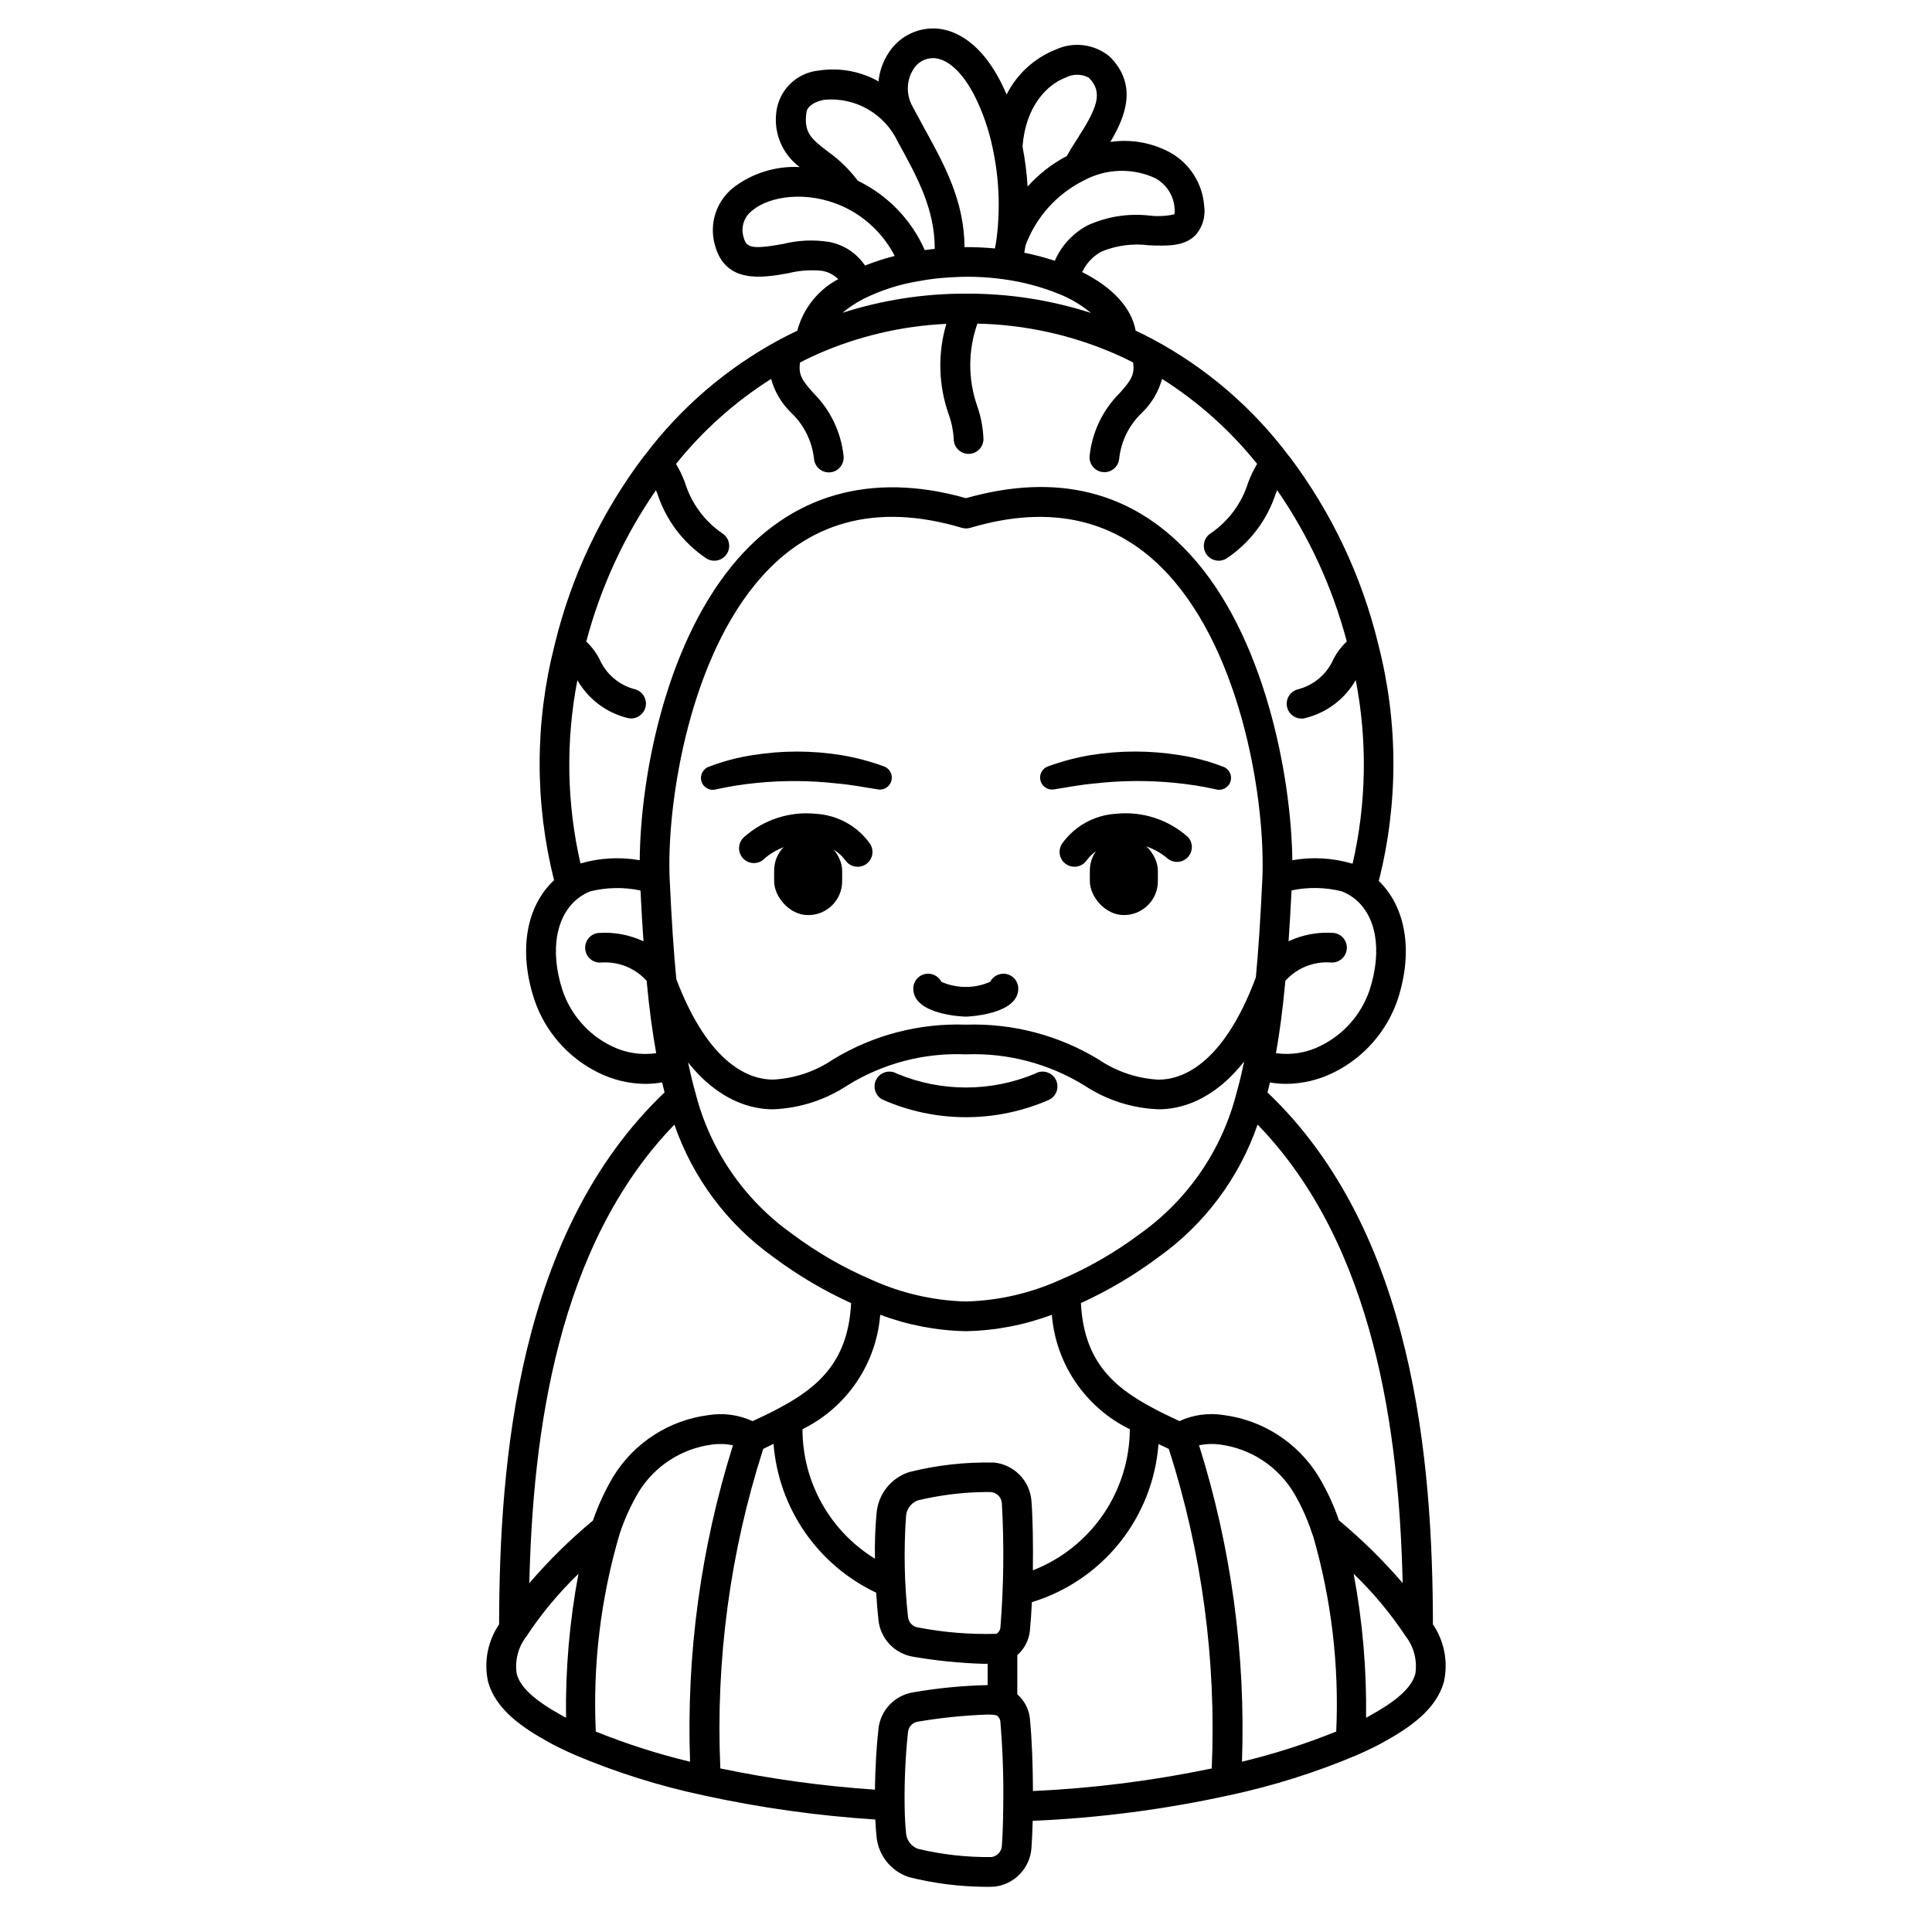 <?xml version="1.0" encoding="UTF-8"?>
<!-- Uploaded to: ICON Repo, www.iconrepo.com, Generator: ICON Repo Mixer Tools -->
<svg fill="#000000" width="800px" height="800px" version="1.1" viewBox="144 144 512 512" xmlns="http://www.w3.org/2000/svg">
 <g>
  <path d="m371.27 373.7c-1.297 0-2.508-0.637-3.242-1.703-2.019-2.688-5.133-4.336-8.492-4.496-4.633-0.488-9.27 0.934-12.836 3.934-0.727 0.801-1.75 1.266-2.832 1.285-1.082 0.023-2.125-0.402-2.883-1.176-0.758-0.77-1.168-1.82-1.129-2.898 0.039-1.082 0.523-2.102 1.336-2.816 5.215-4.648 12.152-6.887 19.105-6.16 5.684 0.355 10.906 3.242 14.227 7.871 0.828 1.203 0.922 2.766 0.242 4.062-0.68 1.293-2.019 2.102-3.481 2.106z"/>
  <path d="m358.21 386.51h-0.086c-4.953 0-8.969-4.953-8.969-8.969v-2.832c0-4.953 4.016-8.969 8.969-8.969h0.086c4.953 0 8.969 4.953 8.969 8.969v2.832c0 4.953-4.016 8.969-8.969 8.969z"/>
  <path d="m376.53 353.18c-3.574-0.562-7.086-1.246-10.652-1.547h0.004c-7.106-0.809-14.277-0.855-21.391-0.145-3.504 0.34-6.984 0.887-10.422 1.637l-0.23 0.051c-1.668 0.508-3.43-0.426-3.941-2.094-0.508-1.664 0.43-3.426 2.094-3.938 3.719-1.426 7.582-2.441 11.52-3.035 7.754-1.246 15.652-1.246 23.406 0 3.859 0.648 7.656 1.648 11.336 2.988 1.535 0.559 2.398 2.191 1.992 3.773-0.41 1.586-1.953 2.598-3.57 2.344z"/>
  <path d="m428.73 373.7c-1.461-0.004-2.801-0.812-3.481-2.106-0.68-1.297-0.586-2.859 0.242-4.062 3.32-4.629 8.543-7.516 14.23-7.871 6.949-0.73 13.887 1.508 19.102 6.16 1.41 1.547 1.363 3.922-0.102 5.41-1.465 1.492-3.84 1.578-5.406 0.195-3.566-3-8.199-4.422-12.836-3.934-3.359 0.16-6.469 1.809-8.488 4.496-0.738 1.074-1.957 1.715-3.262 1.711z"/>
  <path d="m441.79 365.73h0.086c4.953 0 8.969 4.953 8.969 8.969v2.832c0 4.953-4.016 8.969-8.969 8.969h-0.086c-4.953 0-8.969-4.953-8.969-8.969v-2.832c0-4.953 4.016-8.969 8.969-8.969z"/>
  <path d="m421.75 347.09c3.676-1.34 7.473-2.34 11.336-2.988 7.75-1.246 15.652-1.246 23.402 0 3.938 0.59 7.801 1.609 11.52 3.035 1.668 0.512 2.602 2.273 2.094 3.938-0.512 1.668-2.273 2.602-3.938 2.094l-0.23-0.051h-0.004c-3.438-0.75-6.918-1.297-10.422-1.637-7.113-0.711-14.285-0.664-21.387 0.145-3.566 0.301-7.086 0.984-10.652 1.547l-0.148 0.023c-1.621 0.266-3.176-0.746-3.586-2.336-0.41-1.59 0.465-3.227 2.012-3.777z"/>
  <path d="m377.86 435.4c14.102 6.227 30.176 6.227 44.277 0 0.938-0.496 1.633-1.344 1.934-2.359 0.301-1.012 0.184-2.106-0.332-3.031-0.512-0.922-1.379-1.602-2.398-1.883-1.02-0.281-2.109-0.137-3.023 0.395-11.719 4.902-24.914 4.902-36.637 0-0.914-0.531-2.004-0.676-3.023-0.395s-1.883 0.961-2.398 1.883c-0.512 0.926-0.633 2.019-0.332 3.031 0.301 1.016 0.996 1.863 1.934 2.359z"/>
  <path d="m409.92 402.05c-1.48-0.004-2.84 0.824-3.512 2.144-4.121 1.809-8.812 1.809-12.934 0-0.824-1.629-2.66-2.477-4.43-2.047-1.773 0.426-3.023 2.012-3.016 3.836 0 7.121 13.777 7.438 13.934 7.438s13.895-0.438 13.895-7.438h-0.004c0-1.043-0.414-2.043-1.152-2.781s-1.738-1.152-2.781-1.152z"/>
  <path d="m523.74 574.47c-0.074-43.227-4.965-103.97-43.84-140.96 0.219-0.836 0.438-1.719 0.652-2.641h0.004c1.418 0.242 2.859 0.363 4.301 0.363 4.387-0.031 8.711-1.066 12.633-3.031 7.981-3.957 14.066-10.914 16.926-19.348 4.152-12.758 2.152-24.461-5.023-31.398 5.188-20.477 5.168-41.926-0.059-62.391 0-0.07-0.031-0.141-0.051-0.211-4.359-18.09-12.398-35.082-23.617-49.93-0.035-0.047-0.09-0.066-0.129-0.113-9.578-12.762-21.824-23.285-35.883-30.832l-0.078-0.043c-1.684-0.91-3.18-1.641-4.617-2.316-1.07-5.992-6.066-11.445-14.168-15.512h-0.004c1.09-2.352 2.926-4.277 5.219-5.481 3.949-1.605 8.242-2.164 12.469-1.621 4.832 0.18 9.445 0.352 12.41-2.754 1.844-2.117 2.656-4.941 2.231-7.711-0.441-5.957-3.859-11.289-9.09-14.172-4.824-2.586-10.355-3.551-15.77-2.754 3.938-6.606 7.391-15.09-0.176-22.621h-0.004c-4.016-3.328-9.59-4.047-14.316-1.848-5.641 2.242-10.262 6.473-12.992 11.895-0.488-1.125-0.996-2.227-1.539-3.293-6.121-11.98-13.559-14.047-17.426-14.211-5.129-0.172-9.945 2.461-12.566 6.875-1.348 2.168-2.176 4.617-2.418 7.16-4.781-2.691-10.32-3.707-15.746-2.887-5.465 0.496-9.977 4.481-11.141 9.84-0.613 2.926-0.375 5.965 0.688 8.754 1.066 2.793 2.91 5.219 5.312 6.992-6.34-0.328-12.586 1.613-17.625 5.477-2.184 1.754-3.812 4.102-4.684 6.762-0.871 2.664-0.945 5.519-0.219 8.223 2.695 10.656 12.77 8.867 19.445 7.684h-0.004c2.949-0.742 6.008-0.957 9.031-0.645 1.613 0.285 3.106 1.055 4.269 2.207-5.367 2.836-9.301 7.789-10.848 13.66-1.625 0.789-3.172 1.527-4.566 2.293l-0.098 0.055c-14.055 7.547-26.301 18.066-35.879 30.824-0.039 0.047-0.098 0.07-0.137 0.121h-0.004c-11.207 14.836-19.246 31.816-23.613 49.891-0.027 0.098-0.047 0.195-0.066 0.301l-0.004-0.004c-5.195 20.387-5.227 41.746-0.098 62.148-7.394 6.902-9.473 18.672-5.25 31.586 2.828 8.426 8.891 15.387 16.852 19.344 3.922 1.973 8.246 3.012 12.637 3.043 1.473-0.004 2.941-0.137 4.394-0.395 0.219 0.938 0.438 1.832 0.652 2.656-38.883 37-43.777 97.734-43.852 140.97-2.992 4.41-4.059 9.844-2.953 15.055 1.969 7.523 9.289 12.426 16.184 16.215 1.773 0.988 4.031 2.086 6.91 3.356l0.004 0.004c10.934 4.621 22.285 8.191 33.895 10.664 15.035 3.289 30.297 5.438 45.656 6.422 0.07 1.523 0.16 2.992 0.305 4.277v0.004c0.379 5.059 3.766 9.395 8.582 10.984 6.703 1.68 13.586 2.547 20.496 2.574 0.668 0 1.309 0 1.914-0.039h0.23c5.348-0.582 9.508-4.922 9.859-10.289 0.148-1.969 0.254-4.449 0.324-7.16 17.504-0.746 34.91-3.008 52.023-6.758 11.613-2.473 22.969-6.047 33.906-10.672 2.871-1.262 5.117-2.363 6.883-3.34 6.91-3.797 14.242-8.703 16.195-16.223h0.004c1.113-5.215 0.051-10.66-2.945-15.074zm-8.02-10.941h0.004c-5.16-6-10.812-11.562-16.895-16.625-1.387-4.082-3.211-8-5.434-11.695-5.516-8.922-14.762-14.879-25.168-16.211-3.961-0.629-8.02-0.07-11.664 1.605-2.43-1.141-4.879-2.289-7.285-3.598-10.789-5.738-18.078-12.816-18.824-27.688v0.004c7.25-3.305 14.129-7.379 20.516-12.145 12.223-8.688 21.418-20.98 26.305-35.156 31.156 32.137 37.535 82.09 38.445 121.51zm-97.977 55.105c-0.027-6.816-0.281-14.004-0.816-19.207h0.004c-0.254-2.484-1.449-4.777-3.336-6.414v-10.387c1.895-1.664 3.086-3.984 3.336-6.492 0.223-2.207 0.395-4.801 0.531-7.547 9.164-2.793 17.27-8.285 23.258-15.762s9.574-16.59 10.293-26.141c0.75 0.359 1.504 0.719 2.25 1.07l0.48 0.227h0.004c8.77 27.332 12.625 56 11.379 84.676-15.609 3.258-31.453 5.262-47.379 5.984zm-40.934-16.531c-0.512 4.445-0.871 10.422-0.945 16.176h0.004c-13.773-0.93-27.461-2.809-40.973-5.629-1.266-28.68 2.582-57.352 11.371-84.684l0.48-0.227c0.754-0.355 1.492-0.75 2.246-1.109 0.656 8.387 3.519 16.453 8.293 23.379 4.777 6.93 11.297 12.469 18.906 16.066 0.164 2.676 0.375 5.207 0.621 7.359 0.562 4.891 4.305 8.816 9.16 9.613 6.211 1.07 12.488 1.699 18.785 1.883 0.34 0 0.648 0 0.977-0.023v5.664c-6.625 0.141-13.227 0.785-19.758 1.918-4.867 0.793-8.617 4.723-9.176 9.625zm-68.609-51.578c1.285-3.902 2.992-7.656 5.086-11.195 4.262-6.871 11.387-11.461 19.402-12.504 1.852-0.258 3.731-0.191 5.555 0.195-8.531 27.102-12.379 55.461-11.371 83.859-8.512-2.051-16.863-4.723-24.98-8-0.828-17.68 1.305-35.375 6.309-52.355zm170.33-173.47c-0.516 10.844-1.047 18.895-1.719 25.977-8.809 23.555-19.914 27.086-25.758 27.086l-0.004 0.004c-5.676-0.297-11.164-2.141-15.867-5.328-10.582-6.438-22.805-9.652-35.18-9.25-12.414-0.445-24.684 2.769-35.281 9.25-4.711 3.184-10.207 5.023-15.887 5.312-5.805 0-16.816-3.481-25.605-26.621-0.688-7.133-1.23-15.309-1.754-26.426-0.875-18.445 4.488-55.98 22.633-78.172 13.633-16.723 32.074-21.777 54.789-15.008 0.734 0.215 1.512 0.215 2.242 0 21.395-6.356 38.965-2.242 52.316 12.203 19.961 21.555 25.977 61.113 25.074 80.973zm-150.24 56.516c-0.633-2.188-1.254-4.758-1.938-8.004 8.312 10.414 17.047 12.41 22.484 12.41 7.012-0.258 13.82-2.438 19.68-6.297 9.422-5.867 20.398-8.746 31.488-8.266 11.051-0.422 21.98 2.457 31.395 8.266 5.852 3.856 12.645 6.035 19.645 6.297 5.481 0 14.285-2.039 22.66-12.668-0.684 3.309-1.324 5.938-2.004 8.289v0.004c-3.801 15.047-12.824 28.258-25.457 37.277-6.609 4.965-13.793 9.113-21.395 12.355h-0.023c-7.816 3.519-16.254 5.445-24.82 5.676-8.574-0.223-17.02-2.152-24.836-5.672-7.606-3.242-14.789-7.391-21.398-12.352-12.648-9.027-21.68-22.25-25.48-37.316zm48.973 58.855c7.277 2.731 14.969 4.203 22.742 4.356 7.769-0.152 15.461-1.625 22.742-4.356 1.051 13.051 8.906 24.582 20.668 30.336-0.043 8.09-2.519 15.98-7.098 22.648-4.582 6.668-11.062 11.805-18.598 14.746 0.102-6.898-0.027-13.777-0.363-18.27v-0.004c-0.355-5.356-4.5-9.691-9.84-10.285h-0.234c-7.551-0.164-15.086 0.688-22.406 2.535-4.816 1.59-8.207 5.926-8.586 10.988-0.363 3.973-0.504 7.965-0.418 11.957-11.934-7.324-19.207-20.324-19.203-34.328 11.73-5.769 19.559-17.293 20.594-30.324zm6.836 53.531v-0.004c0.074-1.934 1.297-3.637 3.106-4.328 5.961-1.434 12.07-2.18 18.203-2.223 0.488 0 0.949 0 1.391 0.027v0.004c1.512 0.227 2.648 1.496 2.711 3.023 0.617 10.953 0.484 21.93-0.395 32.863-0.062 0.695-0.457 1.312-1.062 1.66-6.981 0.199-13.961-0.371-20.816-1.695-1.387-0.219-2.453-1.34-2.598-2.734-0.977-8.836-1.16-17.742-0.539-26.613zm77.66-18.949c1.828-0.379 3.707-0.445 5.555-0.191 8.023 1.051 15.145 5.656 19.398 12.539 2.102 3.516 3.793 7.258 5.047 11.152 0.059 0.168 0.129 0.332 0.207 0.492 4.871 16.84 6.949 34.363 6.148 51.871-8.117 3.277-16.465 5.949-24.977 7.996 0.988-28.395-2.859-56.754-11.379-83.859zm45.184-120.59c-2.191 6.422-6.84 11.715-12.926 14.719-3.664 1.855-7.809 2.543-11.875 1.965 0.98-5.469 1.785-11.547 2.43-18.523 0.023-0.215 0.043-0.441 0.062-0.656h-0.004c3.027-3.371 7.438-5.164 11.961-4.859 2.16 0.223 4.098-1.348 4.32-3.512 0.223-2.164-1.348-4.098-3.512-4.32-4.094-0.289-8.195 0.473-11.914 2.211 0.277-4.012 0.535-8.445 0.789-13.473 4.402-0.934 8.961-0.848 13.328 0.246 1.082 0.426 2.102 0.988 3.035 1.68 6.102 4.527 7.754 13.926 4.305 24.523zm-106.82-184.6h-0.262c-11.055-0.016-22.043 1.695-32.574 5.07 1.715-1.449 3.594-2.688 5.594-3.703 4.602-2.281 9.52-3.859 14.59-4.68 2.773-0.531 5.578-0.863 8.398-1 4.75-0.328 9.527-0.152 14.242 0.523 4.957 0.68 9.809 1.969 14.445 3.836 3.098 1.23 5.988 2.941 8.559 5.066-10.66-3.43-21.797-5.156-32.992-5.113zm50.012-30.609v-0.004c2.965 1.609 4.906 4.621 5.144 7.988 0.062 0.531 0.043 1.07-0.066 1.598-2.109 0.477-4.285 0.598-6.434 0.355-5.641-0.672-11.359 0.215-16.531 2.566-3.891 2.051-6.961 5.363-8.715 9.398-2.652-0.875-5.352-1.59-8.09-2.133 0.121-0.633 0.23-1.27 0.332-1.922h-0.004c2.781-7.531 8.34-13.711 15.531-17.27 5.84-3.129 12.809-3.344 18.832-0.582zm-23.645-26.68c1.902-0.98 4.164-0.957 6.047 0.055 3.906 3.891 2.254 8.031-3.199 16.441-0.973 1.5-1.859 2.926-2.633 4.328h-0.004c-3.91 2.055-7.426 4.793-10.375 8.086-0.219-3.586-0.676-7.152-1.363-10.676 0-0.039 0.027-0.066 0.031-0.105 0.852-10.555 6.5-16.289 11.496-18.129zm-40.582-1.934c1.102-2.027 3.254-3.266 5.562-3.191 3.691 0.16 7.621 3.777 10.777 9.93 2.203 4.394 3.82 9.055 4.809 13.871 1.707 7.894 2.062 16.023 1.051 24.035-0.117 0.883-0.277 1.746-0.445 2.602-2.664-0.246-5.402-0.371-8.051-0.352-0.082-12.238-5.277-21.762-10.781-31.723l-2.918-5.406h0.004c-1.773-3.012-1.777-6.75-0.008-9.766zm-28.184 11.121c0.223-1.516 2.086-2.801 4.723-3.273l0.004-0.004c3.984-0.375 7.992 0.488 11.469 2.469 3.481 1.98 6.266 4.984 7.981 8.605 5.277 9.566 9.84 17.969 9.812 28.441-0.902 0.09-1.77 0.203-2.633 0.328l-0.004-0.004c-3.551-8.043-9.848-14.559-17.762-18.391-2.211-2.953-4.867-5.543-7.871-7.68-4.356-3.332-6.539-5.019-5.715-10.492zm-6.25 34.945c-8.41 1.504-9.719 0.977-10.43-1.867l-0.004 0.004c-0.773-2.609 0.172-5.426 2.363-7.039 4.387-3.707 14.211-5.371 23.762-1.148 6.012 2.703 10.926 7.363 13.945 13.219-2.68 0.668-5.309 1.52-7.871 2.547-2.215-3.301-5.672-5.566-9.586-6.273-4.055-0.633-8.199-0.441-12.18 0.559zm-3.125 35.754c0.938 3.41 2.777 6.508 5.32 8.965 3.406 3.231 5.551 7.566 6.055 12.234 0.094 1.055 0.609 2.023 1.426 2.691 0.816 0.668 1.867 0.98 2.918 0.867s2.008-0.645 2.664-1.473c0.652-0.832 0.949-1.887 0.816-2.934-0.684-6.281-3.5-12.137-7.977-16.594-2.691-3.051-4.106-4.648-3.543-8.117 1.422-0.73 2.906-1.461 4.566-2.199 10.809-4.754 22.398-7.477 34.195-8.027-2.324 7.856-2.106 16.246 0.621 23.973 0.762 2.106 1.215 4.312 1.34 6.547 0 2.176 1.762 3.938 3.938 3.938 2.172 0 3.938-1.762 3.938-3.938-0.109-3.004-0.676-5.977-1.68-8.816-2.449-7.055-2.422-14.734 0.078-21.77 12.645 0.273 25.113 3.027 36.691 8.109 1.422 0.605 2.938 1.348 4.566 2.188 0.539 3.457-0.871 5.055-3.543 8.102-4.488 4.457-7.305 10.324-7.977 16.617-0.109 1.039 0.195 2.078 0.852 2.891 0.656 0.809 1.609 1.328 2.648 1.438 0.141 0.016 0.281 0.023 0.422 0.023 2.012 0 3.695-1.52 3.906-3.523 0.492-4.668 2.637-9.004 6.047-12.23 2.543-2.457 4.383-5.551 5.324-8.961 9.582 6.066 18.09 13.672 25.188 22.516-0.93 1.57-1.723 3.215-2.363 4.926-1.688 5.461-5.168 10.195-9.879 13.438-0.891 0.543-1.527 1.422-1.77 2.438-0.246 1.016-0.074 2.086 0.469 2.977 1.137 1.852 3.562 2.434 5.414 1.301 6.152-4.094 10.75-10.141 13.051-17.164 0.117-0.297 0.25-0.617 0.395-0.941v0.004c8.418 12.199 14.656 25.762 18.445 40.09-1.441 1.348-2.641 2.938-3.543 4.691-1.742 3.984-5.231 6.938-9.445 7.996-1.031 0.27-1.91 0.949-2.434 1.883-0.52 0.93-0.641 2.035-0.332 3.055 0.305 1.023 1.016 1.879 1.965 2.367 0.949 0.488 2.055 0.57 3.066 0.227 5.535-1.434 10.254-5.039 13.094-10 3.125 16.105 2.844 32.691-0.832 48.68-5.176-1.555-10.645-1.875-15.969-0.934-0.281-22.312-7.363-59.762-27.262-81.219-15.301-16.582-35.207-21.539-59.215-14.727-25.211-7.141-46.633-0.961-62.012 17.902-18.02 22.07-24.285 56.719-24.457 78.043l-0.004-0.004c-5.231-0.914-10.602-0.621-15.703 0.859-3.652-15.953-3.93-32.496-0.816-48.562 2.848 4.953 7.574 8.547 13.105 9.969 0.367 0.109 0.746 0.164 1.129 0.168 1.953 0 3.609-1.434 3.894-3.367 0.285-1.934-0.895-3.781-2.766-4.34-4.242-1.051-7.754-4.008-9.504-8.012-0.895-1.742-2.078-3.32-3.504-4.66 3.789-14.332 10.035-27.898 18.461-40.094l0.395 0.922-0.004-0.004c2.281 7.031 6.871 13.082 13.027 17.176 1.852 1.133 4.277 0.551 5.414-1.301 1.133-1.855 0.551-4.281-1.305-5.414-4.699-3.242-8.168-7.977-9.84-13.434-0.637-1.711-1.43-3.356-2.359-4.926 7.098-8.844 15.609-16.453 25.191-22.523zm-42.438 176.73-0.004 0.004c-6.066-3.012-10.688-8.312-12.844-14.73-3.449-10.555-1.703-20.203 4.523-24.637h-0.004c0.887-0.648 1.855-1.18 2.879-1.574 4.352-1.07 8.891-1.145 13.277-0.219 0.246 5.027 0.504 9.445 0.789 13.465h-0.004c-3.719-1.734-7.816-2.496-11.91-2.207-2.164 0.215-3.738 2.144-3.523 4.309 0.219 2.164 2.148 3.738 4.312 3.523 4.527-0.305 8.941 1.488 11.977 4.859l0.023 0.23v0.055c0.008 0.121 0.023 0.238 0.047 0.355v0.164c0.621 6.672 1.434 12.699 2.445 18.355-4.102 0.609-8.293-0.078-11.988-1.961zm16.82 20.891-0.004 0.004c4.887 14.176 14.086 26.473 26.309 35.16 6.383 4.766 13.262 8.836 20.516 12.137-0.746 14.871-8.043 21.953-18.852 27.703-2.363 1.297-4.828 2.445-7.258 3.586l-0.004-0.004c-3.641-1.68-7.699-2.238-11.656-1.605-10.41 1.32-19.668 7.269-25.191 16.191-2.219 3.719-4.047 7.656-5.461 11.75-6.07 5.055-11.707 10.605-16.852 16.594 0.914-39.438 7.297-89.387 38.449-121.52zm-41.801 145.52c-0.539-3.523 0.398-7.109 2.59-9.918 3.965-6.012 8.586-11.562 13.777-16.559-2.367 12.574-3.469 25.348-3.293 38.137-0.211-0.113-0.488-0.242-0.68-0.355-7.633-4.188-11.449-7.672-12.395-11.305zm125.87 48.578c-6.598 0.094-13.184-0.645-19.598-2.195-1.809-0.691-3.027-2.394-3.102-4.328-0.207-1.969-0.32-4.309-0.363-6.836v-0.062c-0.094-6.582 0.203-13.164 0.891-19.711 0.148-1.398 1.215-2.519 2.602-2.738 6.066-1.031 12.195-1.66 18.344-1.879 0.828-0.027 1.656 0.035 2.469 0.184 0.605 0.348 1 0.969 1.062 1.66 0.633 7.523 0.887 15.07 0.762 22.617v0.105 0.066c-0.043 3.894-0.156 7.477-0.355 10.066v0.004c-0.051 1.535-1.191 2.82-2.711 3.047zm112.28-48.578c-0.945 3.633-4.762 7.121-12.391 11.316-0.188 0.105-0.465 0.234-0.668 0.348v-0.004c0.176-12.789-0.926-25.562-3.293-38.137 5.191 4.988 9.809 10.531 13.777 16.531 2.195 2.816 3.125 6.418 2.574 9.945z"/>
 </g>
</svg>